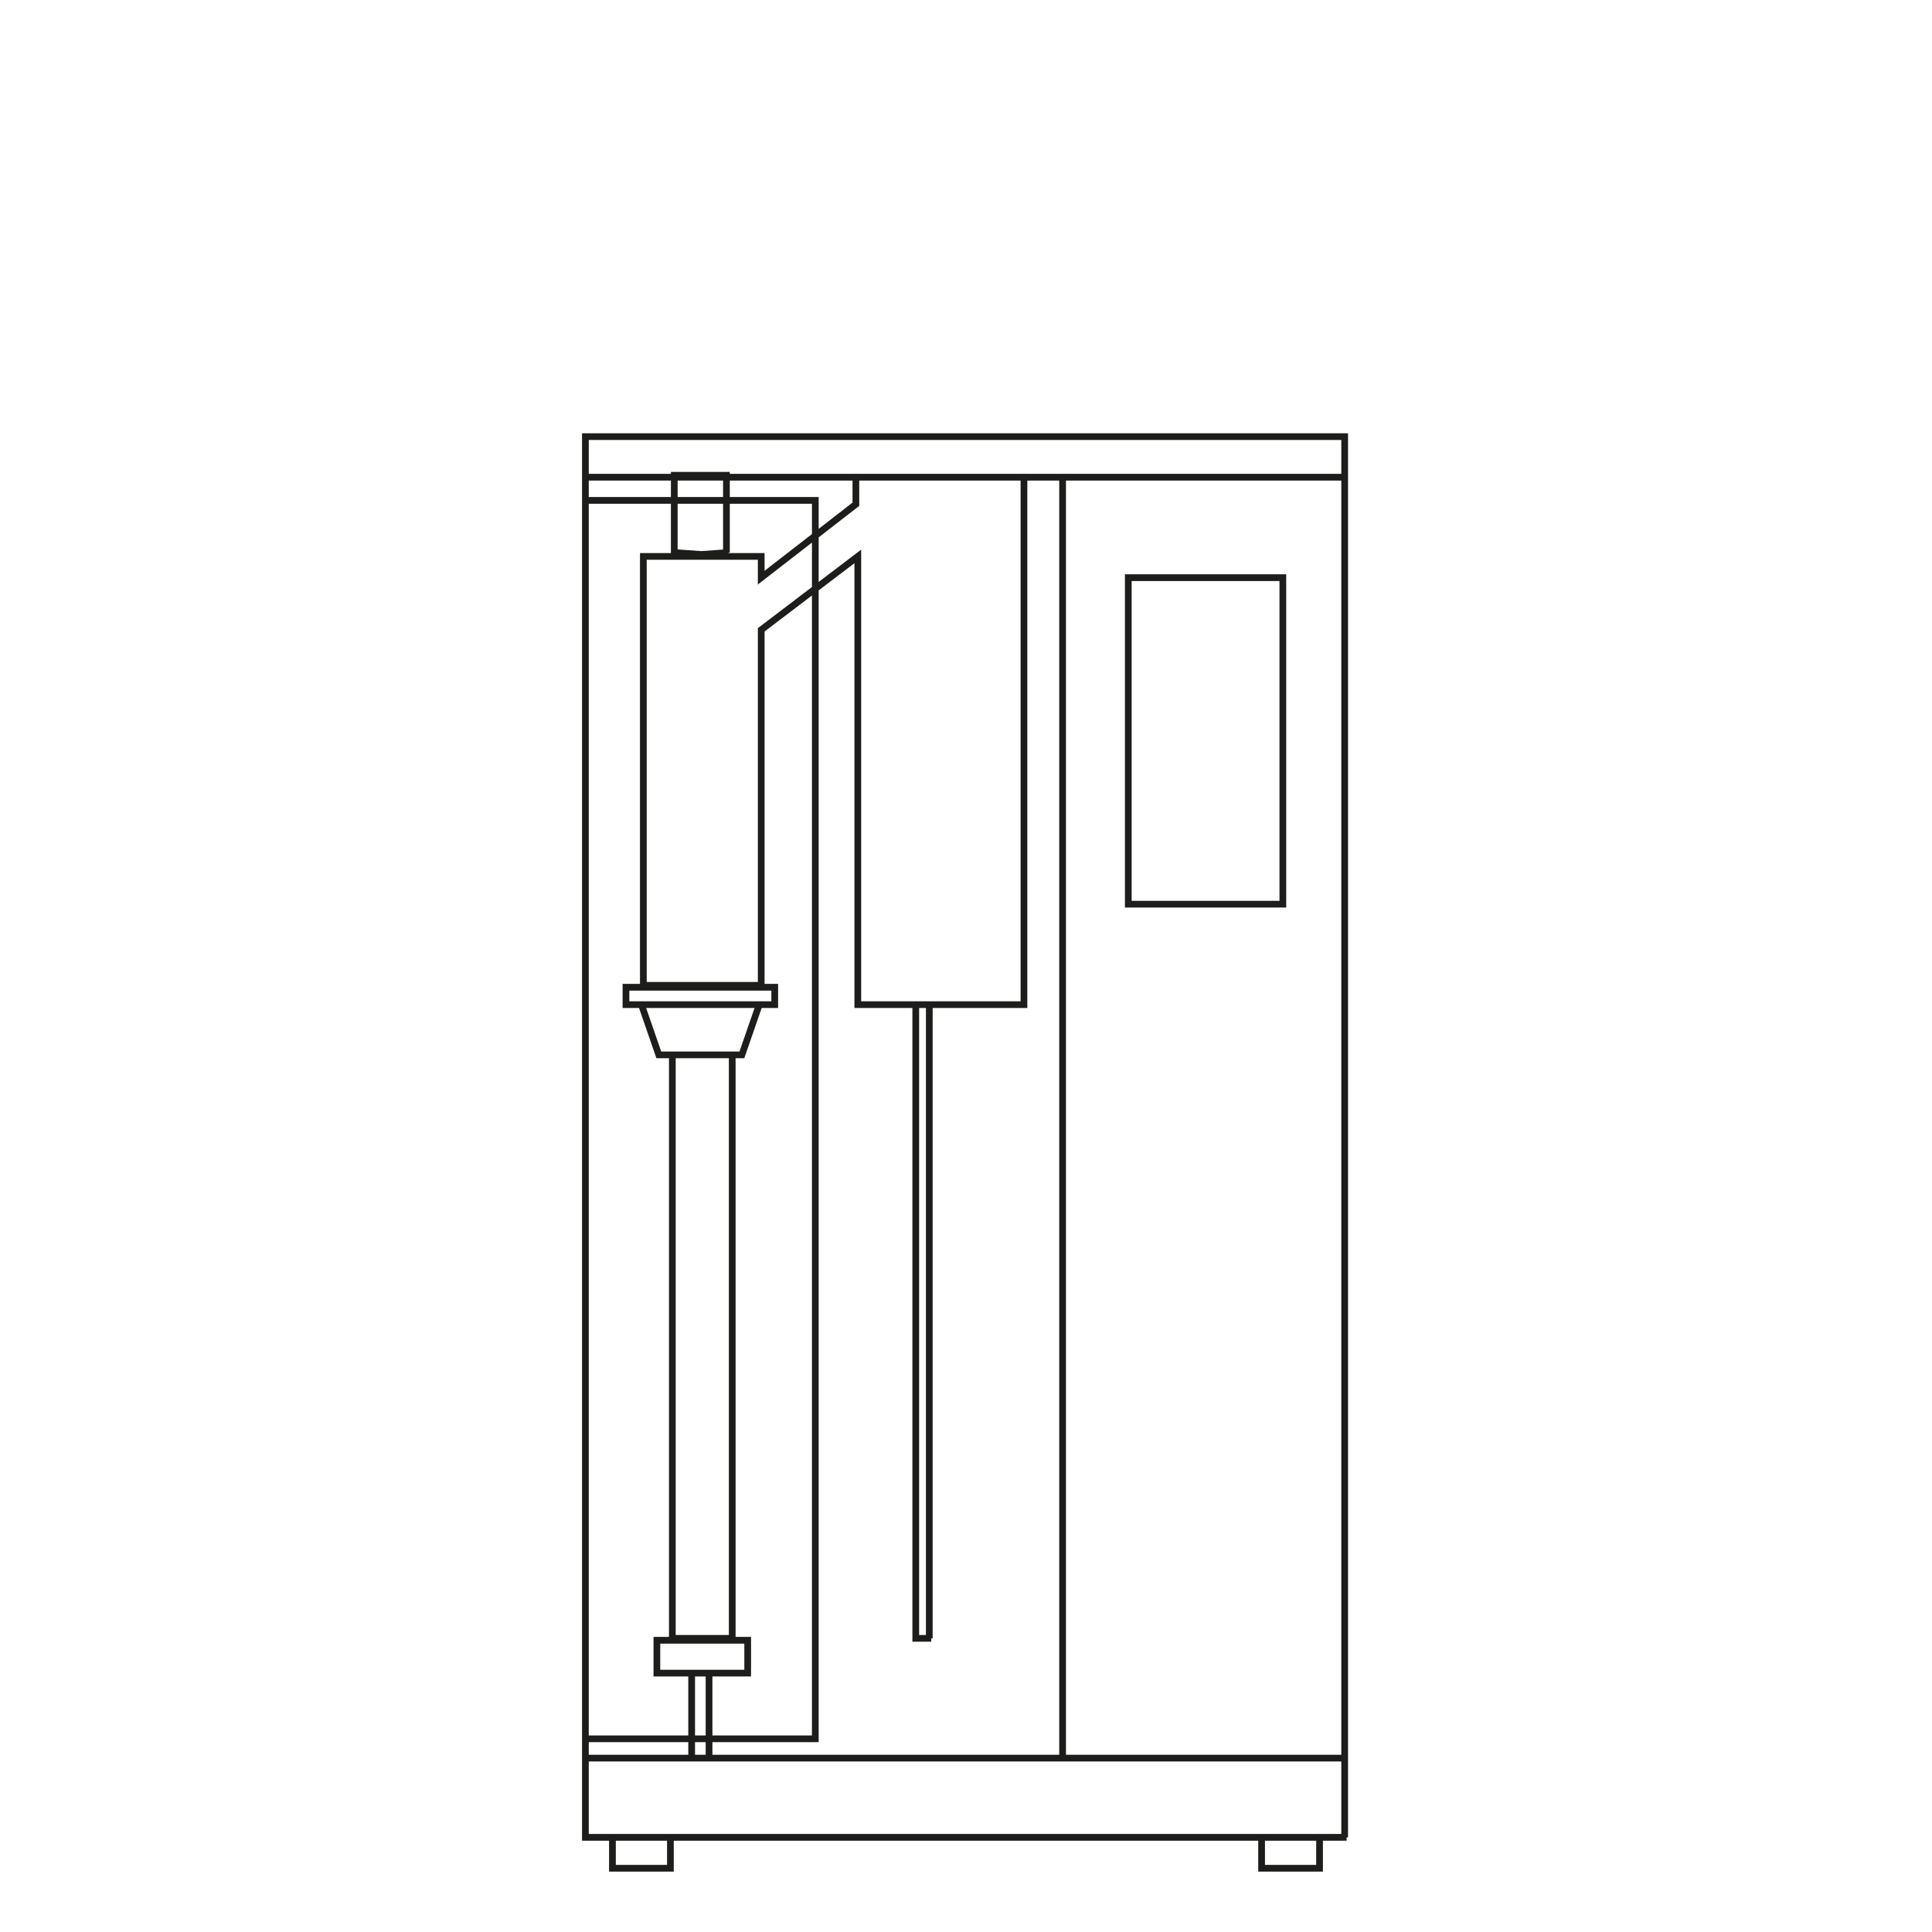 <?xml version="1.0" encoding="UTF-8"?>
<svg xmlns="http://www.w3.org/2000/svg" xmlns:xlink="http://www.w3.org/1999/xlink" version="1.1" id="Capa_1" x="0px" y="0px" viewBox="0 0 100 100" style="enable-background:new 0 0 100 100;" xml:space="preserve">
<style type="text/css">
	.st0{fill:none;stroke:#1D1D1B;stroke-width:0.348;stroke-miterlimit:10;}
	.st1{fill:none;}
</style>
<g>
	<g>
		<g>
			<path class="st0" d="M38.7,86.6h-4.7v-1.7h4.7V86.6z M36.7,91h-0.9v-4.4h0.9V91z M38.4,54.6h-4.3L33.2,52h6.1L38.4,54.6z      M40.1,52h-7.7v-0.9h7.7V52z M37.7,28.6l-1.4,0.1l-1.4-0.1v-4h2.7V28.6z M48.2,84.8h-0.4h-0.4V52h0.7V84.8z M37.8,84.8h-1.5h-1.5     V54.6h3.1V84.8z M66.4,46.8h-8V29.9h8V46.8z M44.3,24.7v1.4l0,0l-4.9,3.8v-1.1h-6.1V51h6.1V32.6l5-3.8V52H53V24.7H44.3z M42.2,90     H30.3V25.9h11.9V90z M69.7,91H55V24.7h14.6V91z M69.7,95.1H30.3V91h39.3V95.1z M69.7,24.7H30.3v-2.1h39.3V24.7z M69.7,91H30.3     V24.7h39.3V91z"></path>
		</g>
	</g>
	<g>
		<polyline class="st0" points="34.7,95.2 34.7,96.7 31.7,96.7 31.7,95.2   "></polyline>
		<polyline class="st0" points="68.3,95.2 68.3,96.7 65.3,96.7 65.3,95.2   "></polyline>
	</g>
</g>
<rect y="0" class="st1" width="100" height="100"></rect>
</svg>

